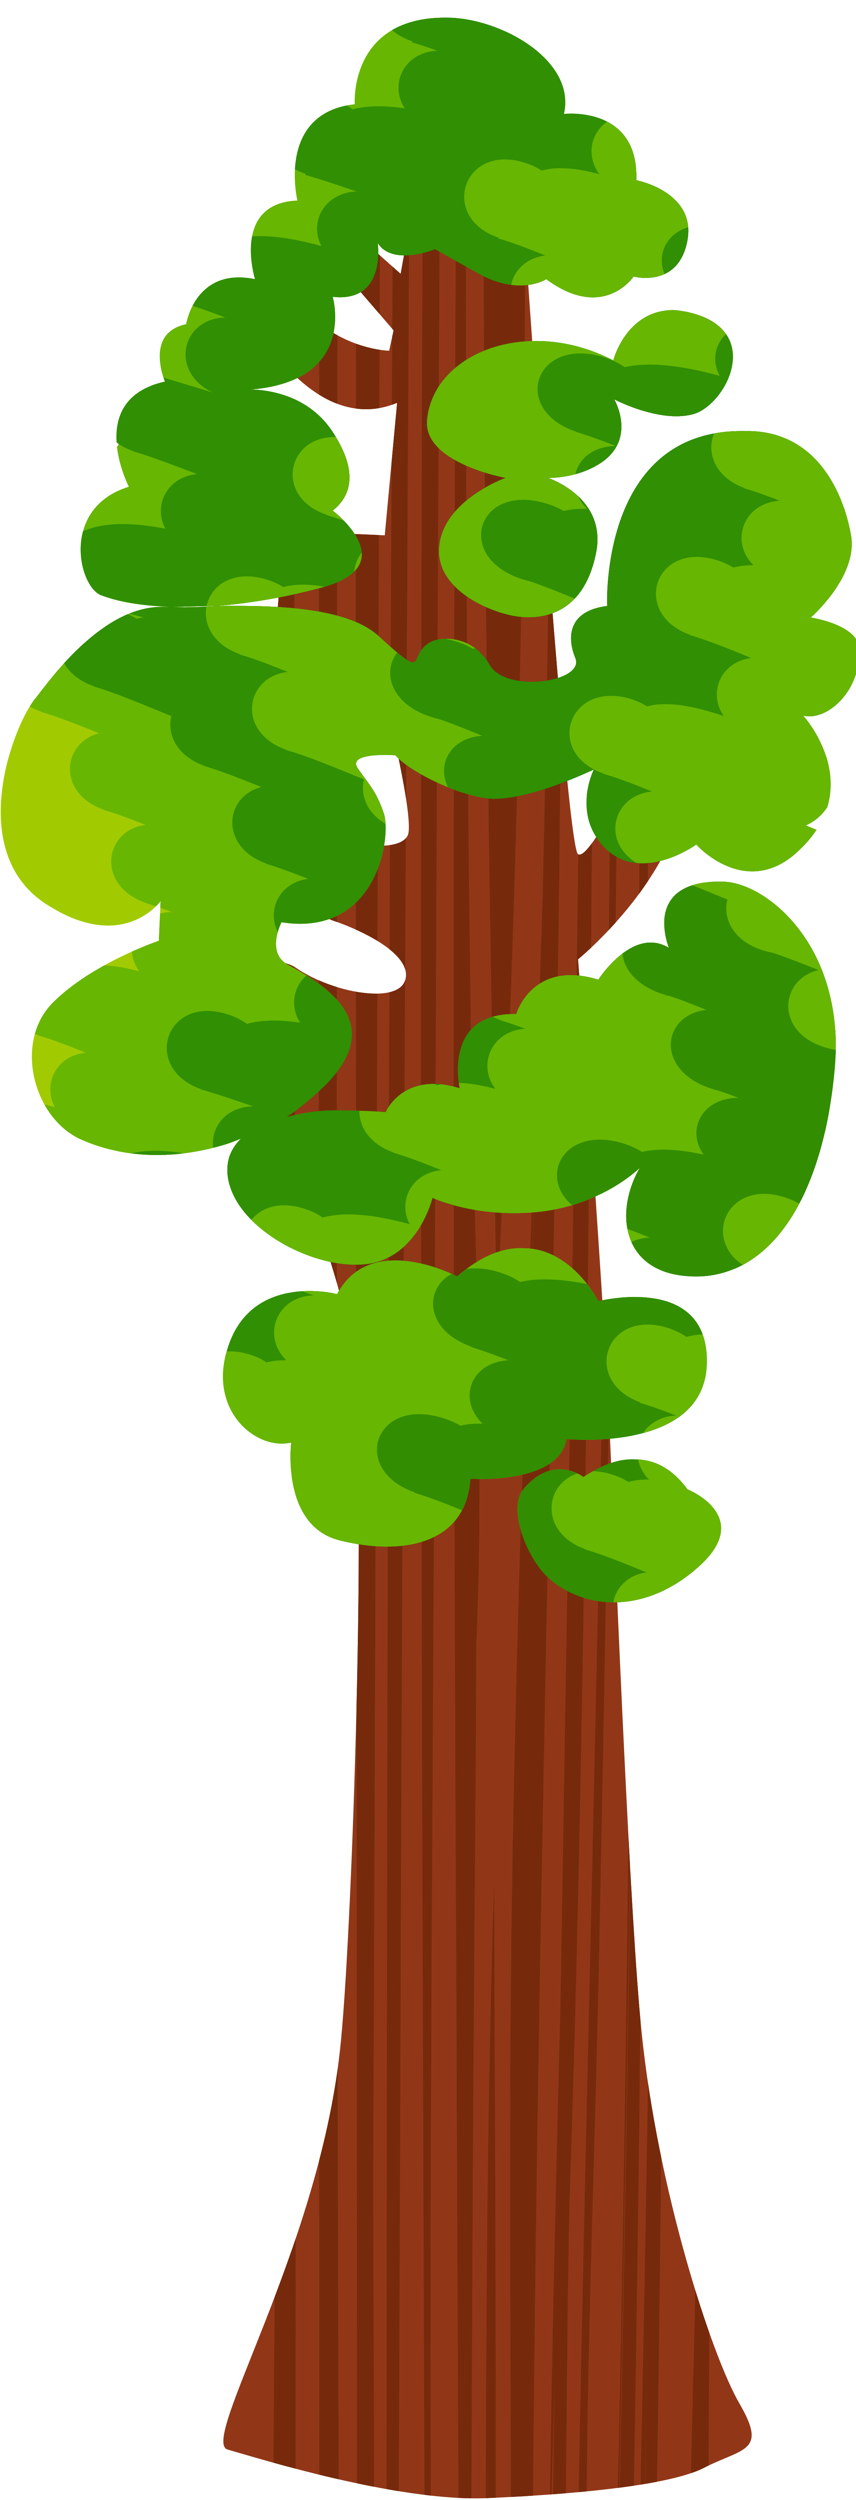 <?xml version="1.0" encoding="utf-8"?>
<!-- Generator: Adobe Illustrator 14.0.0, SVG Export Plug-In  -->
<!DOCTYPE svg PUBLIC "-//W3C//DTD SVG 1.1//EN" "http://www.w3.org/Graphics/SVG/1.1/DTD/svg11.dtd">
<svg version="1.1"
	 xmlns="http://www.w3.org/2000/svg" xmlns:xlink="http://www.w3.org/1999/xlink" xmlns:a="http://ns.adobe.com/AdobeSVGViewerExtensions/3.0/"
	 x="0px" y="0px" width="97px" height="283px" viewBox="783.1 2822.1 97 283" enable-background="new 783.1 2822.1 97 283"
	 xml:space="preserve">
<defs>
</defs>
<g>
	<defs>
		<rect id="SVGID_3_" width="1000" height="4150"/>
	</defs>
	<clipPath id="SVGID_4_">
		<use xlink:href="#SVGID_3_"  overflow="visible"/>
	</clipPath>
	<path clip-path="url(#SVGID_4_)" fill="#913718" d="M829.4,2848.1l-0.9,5l-3.6-3.2l-2.7,3.2l5.5,6.4l-0.5,2.3c0,0-3.2,0-6.8-2.3
		c-3.6-2.3-7.3,0.9-7.3,0.9s6.4,10.9,15,7.3l-1.4,15l-11.4-0.5l-1.4,16.8h12.3c0,0,3.6,14.1,3.2,17.3s-10.9,0.9-15-2.3
		s2.3,10.9,6.4,12.3c4.1,1.4,9.1,4.1,8.2,6.8c-0.9,2.7-8.2,1.4-12.3-1.4c-4.1-2.7-10,3.2-7.3,7.7c2.7,4.5,11.8,22.7,13.6,35.9
		c1.8,13.2,0,67.1-1.4,79.1c-2.5,22.5-15.9,44.1-12.7,45c3.2,0.9,19.1,5.9,29.3,5.5c6.8-0.3,20-1.1,24.6-3.4
		c4.5-2.3,7.3-1.8,4.1-7.3s-9.3-24.3-11.1-42.1c-1.3-12.7-2.7-48.2-3.6-67.7c-0.9-19.5-3.6-53.7-3.6-53.7s9.5-7.7,11.8-17.3
		c2.3-9.5-4.5-6.4-4.5-6.4s-5.9,12.7-7.3,11.8s-6.4-75.5-6.4-75.5L829.4,2848.1z"/>
</g>
<g>
	<defs>
		<path id="SVGID_2_" d="M829.4,2848.1l-0.9,5l-3.6-3.2l-2.7,3.2l5.5,6.4l-0.5,2.3c0,0-3.2,0-6.8-2.3c-3.6-2.3-7.3,0.9-7.3,0.9
			s6.4,10.9,15,7.3l-1.4,15l-11.4-0.5l-1.4,16.8h12.3c0,0,3.6,14.1,3.2,17.3c-0.5,3.2-10.9,0.9-15-2.3c-4.1-3.2,2.3,10.9,6.4,12.3
			c4.1,1.4,9.1,4.1,8.2,6.8c-0.9,2.7-8.2,1.4-12.3-1.4c-4.1-2.7-10,3.2-7.3,7.7c2.7,4.5,11.8,22.7,13.6,35.9
			c1.8,13.2,0,67.1-1.4,79.1c-2.5,22.5-15.9,44.1-12.7,45c3.2,0.9,19.1,5.9,29.3,5.5c6.8-0.3,20-1.1,24.6-3.4
			c4.5-2.3,7.3-1.8,4.1-7.3c-3.2-5.5-9.3-24.3-11.1-42.1c-1.3-12.7-2.7-48.2-3.6-67.7c-0.9-19.5-3.6-53.7-3.6-53.7
			s9.5-7.7,11.8-17.3c2.3-9.5-4.5-6.4-4.5-6.4s-5.9,12.7-7.3,11.8c-1.4-0.9-6.4-75.5-6.4-75.5L829.4,2848.1z"/>
	</defs>
	<clipPath id="SVGID_5_">
		<use xlink:href="#SVGID_2_"  overflow="visible"/>
	</clipPath>
	<path clip-path="url(#SVGID_5_)" fill="#762A0B" d="M796.7,1783.9c0.9,140.4,2.2,280.8,5.4,418.3c0.9,40.7,2,80.5,3.2,120.6
		c0.8,26.8,2.8,50.5,3.8,76.6c2.8,67.7,4.5,137.2,5.9,208.9c1-137.8,6.7-256.5,10-388.4c1.7-70.9,3.2-143,4.1-215.5
		c0.5-41.7,0.9-83.1,1.3-125c0.2-20.3-0.6-95.6,1.2-94.4c-0.5,104.6-1,210.1-2.6,313.7c-0.8,53.3-1.4,107.6-2.9,159.7
		c-1.4,51.2-3.6,98.9-5,150.2c-6.1,225.3-4.4,463.4-4.5,694.2c0,20.3,0,40.5,0,60.8c-3.9,10.1-2.2-75.5-2.3-98.9
		c-0.1-80.1-0.3-160.1-0.4-240.2c-0.2-91.8,0.3-183.5-2.1-272.8c-2.7-100.7-7.2-195-9.8-295.9c-2.6-97.3-4.6-199.1-5.4-299.6
		c-0.5-57.6-0.7-114.5-0.9-172.3C795.3,1784.1,797,1784.4,796.7,1783.9"/>
	<path clip-path="url(#SVGID_5_)" fill="#762A0B" d="M819.3,3163.7c0-105-0.2-209.9,0-314.9c0.2-108.7-0.2-223.7,2-330.4
		c2.1-96.5,7.2-184.6,8.8-283.5c1.7-102.6,2.4-208,3.3-311.6c0.4-46,0.7-92.1,0.4-138.2h0.9c-0.6,205.5-1.9,408.2-6.9,607.8
		c-1.1,43.4-3.4,88.4-4,131.6c-0.7,53.2-1.1,106.6-1.6,160c-0.9,106.8-1,214.3-0.9,321.5c0,52.4,0.2,104.8,0.4,157.2
		C820.9,3163.3,820,3165.3,819.3,3163.7"/>
	<path clip-path="url(#SVGID_5_)" fill="#762A0B" d="M823.5,3163.2c0.4-205.6-1.6-425.3,3.2-626.9c1.1-45.4,3.6-87.2,4.6-130.8
		c1.2-49.6,2.3-99.5,3.3-149.7c2.1-110.6,1.3-225.5,1.4-337.6c0-32.5,0.1-64.9,0.1-97.4c0-1.2-0.1-49,0.9-36.3
		c0.5,5.9,0,35.1,0,42.3v110c0,108.6,0.6,216.2-1.2,323.4c-0.8,49.7-1.6,100.8-3.2,148.7c-1.5,46-3.5,88.5-4.5,136.4
		c-2.1,94.2-1.6,196.7-1.9,292.6c-0.3,76.2-0.5,152.4-0.8,228.6C825.3,3083.6,826.3,3172.5,823.5,3163.2"/>
	<path clip-path="url(#SVGID_5_)" fill="#762A0B" d="M853.2,2617.2c-0.5-37-1.3-72.7-2.7-107.6c-1.3-33.1-3.7-61.7-5-94.6
		c-2.8-71.1-4.1-149.1-5-224.7c-0.8,97.1-4.4,195.3-8.1,284.9c-4,97.3-3.8,220.1-4.5,323.8c-0.7,107.6-1,215.5-1,323.3
		c0,12.1,0,24.2,0,36.3c0,8.1,1.2,7.2,1.2-2.2c0.1-36.9,0.3-73.8,0.4-110.6c0.2-56.1,0.5-112.2,0.8-168.2
		c0.6-107,1.5-215.2,3.3-320.8c1.6-92.3,6.6-178.6,7.2-272.3c0.9,70.4,3.3,128.2,6.7,189.7c3.9,70.3,5.4,134.4,5.9,213.6
		c0.5,79.5,0.5,160.7-0.3,240c-0.8,81.5-3.6,155.9-4.3,236.9c2.2,5,1.6-47.3,1.8-62.9c0.2-17.8,0.9-36.8,1.3-54.4
		c1-46.9,1.7-94.4,2.2-142.1C854.1,2809,853.9,2713.6,853.2,2617.2"/>
	<path clip-path="url(#SVGID_5_)" fill="#762A0B" d="M831.4,3163.2c-0.4-125.6-1.1-252.5,0-378c0.9-114.4,1.3-269.6,8.3-365.2
		c10,86,11.3,231.8,11.1,354.1c-0.1,64.8-0.4,130.2-1.1,194.6c-0.4,34.1-0.9,68-2,100.6c-0.7,21.6-0.3,98.9-2.7,95.4
		c1.2-115.3,4-225.4,4.5-342.1c0.5-126.2-2.2-243.9-9.5-346.7c-4.9,102.2-6.4,223.7-6.9,335.6c-0.3,58.6-0.6,117.2-0.8,175.9
		c-0.2,56-1,120.9,0.4,175.8H831.4"/>
	<path clip-path="url(#SVGID_5_)" fill="#762A0B" d="M845.2,1784.5c0,104.4,0.1,208.8,0.4,313.1c0.3,97.8-0.7,215.2,3.5,305.4
		c8.8,188.8,7.6,412.9,5.6,615.5c-0.5,49.1-1.6,96.7-2.7,144.6c6,8.3,5.1-548.5,3.8-611.9c-0.9-44.6-2.7-92-4.4-134.2
		c-1.6-39.3-2.1-80.6-2.7-122.6c-1.5-110.5-1-224.8-1.3-336c-0.1-42.8-0.2-85.5-0.3-128.3C847,1813.7,848,1775.2,845.2,1784.5"/>
	<path clip-path="url(#SVGID_5_)" fill="#762A0B" d="M851.8,1785.1c0.3,213.7-1.1,431.1,3.1,641.5c2,99.2,3.5,194.6,3.7,296.4
		c0.3,100.1-0.4,202.4-1.4,302.1c-0.5,46.7-1,92.8-2.4,137.6c2.5,7.8,3.2-99.8,3.5-120.1c0.6-53.9,1.1-107.7,1.4-162
		c0.5-113.3,0-225.3-0.9-338.3c-0.7-91.1-2.5-181.2-3.3-272.3c-0.9-107.7-1.6-215.5-2.1-323.5c-0.1-27.7-0.2-55.4-0.3-83.1
		C853.1,1845,854.1,1782.1,851.8,1785.1"/>
	<path clip-path="url(#SVGID_5_)" fill="#762A0B" d="M862,1785.1c0.1,217.9-0.3,435.7,0.2,653.6c0.5,210.2,2.6,424.7,0,634.3
		c-0.4,31.1-1,59.4-1.8,89.8c3.4,0.5,2.8-8.8,2.9-40.5c0.1-26.6,0.3-53.2,0.4-79.8c0.2-53.7,0.4-107.5,0.4-161.2
		c0.2-114.2,0.1-228.3-0.1-342.6c-0.4-240.3-0.4-480.7-0.6-721C863.5,1803.1,864.3,1778.2,862,1785.1"/>
	<path clip-path="url(#SVGID_5_)" fill="#762A0B" d="M835.2,3163.2c-0.1-93.1-1-184.1-0.6-277.6c0.5-108,0.3-229.6,5.4-327.2
		c6,91,6.9,206.1,6.8,311.7c0,98.4-4.2,195.3-3.3,293.7c-3.6,2.9-2.5-20-2.5-51c0-20.6-0.2-41.5,0-62c0.5-42.7,2.4-78.5,3.4-119.4
		c2.6-102.1,1-197.2-4.1-287.6c-3.9,77-4.9,177.5-4.2,262.5c0.3,38.7,1.2,77.9,0.9,116.8c-0.4,47.5-0.6,91.8-0.5,140.2H835.2"/>
	<path clip-path="url(#SVGID_5_)" fill="#762A0B" d="M840.6,2726.1c-4.2,71.9-2.6,167.3-1.2,244.3
		C843.5,2892.4,843.5,2807.3,840.6,2726.1"/>
	<path clip-path="url(#SVGID_5_)" fill="#762A0B" d="M838.2,3163.7c0-40.9-0.4-89.3,0.9-128.5
		C839.1,3056.3,839.9,3163.7,838.2,3163.7"/>
	<path clip-path="url(#SVGID_5_)" fill="#762A0B" d="M844.8,2917.4c-1.5,48.3-3.8,92.7-3.9,144.3
		C841.4,3011.4,843.6,2966.3,844.8,2917.4"/>
	<path clip-path="url(#SVGID_5_)" fill="#762A0B" d="M836.3,2941c0.4,22.9,0.9,47.5,0.6,70.6C838.1,2991.2,837,2961.5,836.3,2941"/>
	<path clip-path="url(#SVGID_5_)" fill="#762A0B" d="M847.9,2986.1c-0.5,44-2.2,85.4-2.6,129.5
		C846.4,3074,847.9,3029.3,847.9,2986.1"/>
	<path clip-path="url(#SVGID_5_)" fill="#762A0B" d="M851.9,3163.2c1.6-64.4,2.9-130.3,3.2-196.7c-0.9,62.1-1.2,141.9-4.1,198.2
		C851.4,3164.2,851.6,3163.7,851.9,3163.2"/>
	<path clip-path="url(#SVGID_5_)" fill="#762A0B" d="M854.8,3162.8c2-75.3,3-153.8,3.1-231.6c-0.5,77.9-1.5,156.7-3.7,231.6H854.8"
		/>
	<path clip-path="url(#SVGID_5_)" fill="#762A0B" d="M860.5,3162.8c3.4-109.7,2.9-232.1,2.7-345.4c0.2,56.8,0.2,114.6-0.3,171.3
		c-0.3,30.6-0.5,61.8-1,92C861.6,3095.9,859.8,3161.7,860.5,3162.8"/>
</g>
<g>
	<defs>
		<path id="SVGID_1_" d="M849.2,2989.3c0,0-3.4-2.7-6.8,1.4c-1.6,2,0,6.6,2,9.1c3,3.7,9.9,5.7,16.6,0.7c8.6-6.4,0-9.8,0-9.8
			c-1.9-2.6-4-3.4-6-3.4C852.6,2987.2,850.5,2988.5,849.2,2989.3 M834.9,2966.6c0,0-9.8-5.2-13.6,2c0,0-10.2-2.7-12.6,6.8
			c-1.7,6.6,3.5,10.9,7.4,10c0,0-1.2,9.5,5.6,11.1c6.9,1.7,14.2,0.5,14.7-7c0,0,10,0.7,10.9-4.5c0,0,15.7,1.6,15.9-8.6
			c0.2-10.2-12.3-7-12.3-7s-3-6-8.5-6C840.2,2963.3,837.7,2964.2,834.9,2966.6 M851.9,2890.7c-4.8,0.6-4.4,4-3.6,5.9
			c1.1,2.7-7.8,4-9.7,0.8c-1.8-3.2-5.1-3.3-6.5-2.7c-3.1,1.4-0.1,4.9-6.1-0.6c-3.5-3.2-11.4-3.5-18.2-3.4c-1.7,0.1-3.5,0.2-5.2,0.1
			c-0.5,0-0.9,0-1.3,0c-6.5,0.1-12,7.5-14.3,10.5c-2.5,3.2-7.7,17,1.1,23c8.9,5.9,13.2-0.2,13.2-0.2l-0.2,4.5c0,0-7.5,2.5-12,7
			s-2.2,13.1,3.2,15.5c5.4,2.4,11.4,2.1,16.5,0.5c0.6-0.2,1.1-0.4,1.6-0.6c-1.1,1.1-1.7,2.4-1.5,4.2c0.7,5.9,9.8,10.7,15.7,10
			c5.9-0.7,7.5-7.5,7.5-7.5s4.3,2,10.5,1.7c8.2-0.3,13-5.1,13-5.1c-3,5.2-2,12.3,6.4,12.3c8.4,0,14.4-8.9,15.7-23.6
			c1.2-13.7-7.7-21-12.7-21.1c-9.3-0.2-6.1,7.5-6.1,7.5c-4.1-2.5-8,3.6-8,3.6c-7.5-2.3-9.3,3.9-9.3,3.9c-8.4-0.2-6.4,8.4-6.4,8.4
			c-6.4-2-8.4,2.7-8.4,2.7s-2-0.2-5.9-0.2c-1.4,0-3.4,0.2-5.4,0.8c1.8-1.2,3.3-2.5,4.7-3.9c6.5-6.8,0.1-10.9-4.5-13.4
			c-2.5-1.4-0.7-4.8-0.7-4.8c10.7,1.7,12.5-9.5,11.6-12.3c-0.9-2.7-1.8-3.4-3-5.2c-1.1-1.8,4.3-1.4,4.3-1.4c1.8,2,7.3,4.6,10.7,4.9
			c4.4,0.3,11.8-3.3,11.8-3.3s-2.2,4.3,0.5,8c4.1,5.6,11.1,0.5,11.1,0.5s5.5,6.2,11.4,0.9c8.2-7.4,0.7-15.5,0.7-15.5
			c2.5,0.7,6.5-2.5,6.4-7.5c-0.1-2.8-5.5-3.6-5.5-3.6s5.5-4.8,4.5-9.5c-0.9-4.8-3.9-11.4-11.4-11.6c-0.2,0-0.4,0-0.6,0
			C851,2870.6,851.9,2890.7,851.9,2890.7 M852.6,2862.9c-9.9-5.1-20.5-0.7-21.1,6.8c-0.4,4.8,8.9,6.5,8.9,6.5s-6.8,2.4-7.5,7.5
			c-0.7,5.1,5.8,7.8,8.9,8.2c4.1,0.5,7.8-1.4,8.9-7.5c1-6.1-5.5-8.2-5.5-8.2s2.9,0.1,5.5-1.4c4.8-2.7,2-7.5,2-7.5s5.1,2.7,8.9,1.7
			c3.8-1,8.3-9.7-0.7-11.6c-0.6-0.1-1.1-0.2-1.6-0.2C854,2857.3,852.6,2862.9,852.6,2862.9 M823.3,2833.9c-8.9,1-6.5,10.9-6.5,10.9
			c-7.5,0.3-4.8,8.9-4.8,8.9c-6.8-1.4-7.8,5.1-7.8,5.1c-4.8,1-2.4,6.5-2.4,6.5c-9.2,2-4.1,11.9-4.1,11.9c-7.8,2.4-5.7,11.4-3.1,12.3
			c2.4,0.9,5.2,1.2,7.9,1.3c1.6,0,3.4-0.1,5.2-0.1c6.1-0.5,11.1-1.9,11.1-1.9c10.6-2.4,2-8.9,2-8.9c3.4-2.7,1.5-6.6,0-8.9
			c-2.6-4-7-4.8-9.4-4.8c12.2-0.9,9.4-10.5,9.4-10.5c6.1,0.7,5.1-6.1,5.1-6.1c1.7,2.7,6.5,0.7,6.5,0.7l4.8,2.7
			c4.8,2.7,7.8,0.7,7.8,0.7c6.5,4.8,9.9-0.3,9.9-0.3s5.1,1.4,6.1-4.1c1-5.5-5.8-6.8-5.8-6.8c0.3-8.5-8.2-7.5-8.2-7.5
			c1.4-6.1-7.2-10.9-13.3-10.9C822.6,2824,823.3,2833.9,823.3,2833.9"/>
	</defs>
	<clipPath id="SVGID_6_">
		<use xlink:href="#SVGID_1_"  overflow="visible"/>
	</clipPath>
	<g clip-path="url(#SVGID_6_)">
		<path fill="#A1CB00" d="M799.4,2918.6c0,16.2-20.2,16.2-20.2,0S799.4,2902.4,799.4,2918.6"/>
		<path fill="#308F02" d="M859.9,3003.8c3.7,7.2-8,13.1-11.7,5.9C844.6,3002.5,856.3,2996.6,859.9,3003.8"/>
		<path fill="#67B601" d="M877.7,2937.2c-13.2,27.4-26.3,54.8-39.5,82.2c-25.9-12.4-28.7-8.6-16.4-34.1
			c9.7-20.3,19.5-40.6,29.2-60.9C859.9,2928.7,868.8,2933,877.7,2937.2"/>
		<path fill="#308F02" d="M857,2927.7c-9.7,20.3-19.5,40.6-29.2,60.9c-12.2,25.5-11,21-36.9,8.5c13.2-27.4,26.3-54.8,39.5-82.2
			C839.3,2919.2,848.2,2923.5,857,2927.7"/>
		<path fill="#67B601" d="M830.3,2918.2c-13.1,27.4-26.3,54.8-39.4,82.2c-4.8-1.9-9.7-4.3-14.2-6.8c13.2-27.4,26.3-54.8,39.5-82.2
			C820.8,2913.6,825.8,2915.6,830.3,2918.2"/>
		<path fill="#A1CB00" d="M814.5,2913c-8,16.6-16,33.2-23.9,49.8c-9.1,18.9-8.6,37.4-29.7,25.5c8-16.6,15.9-33.2,23.9-49.8
			C793.8,2919.6,793.3,2901.1,814.5,2913"/>
		<path fill="#A1CB00" d="M807.4,2907.6c-1.6,15.1-16.8,4.5-27,1.5C781.9,2894,797.2,2904.6,807.4,2907.6"/>
		<path fill="#67B601" d="M809.3,2954.8c-1.1,16.3-24.8,2.3-35.1-0.7C775.4,2937.7,799,2951.8,809.3,2954.8"/>
		<path fill="#67B601" d="M777.3,2945.6c7.2,2.2,4.6,10.8-2.6,8.6C767.5,2952,770.1,2943.4,777.3,2945.6"/>
		<path fill="#67B601" d="M814.4,2937.8c-1.6,15.1-16.8,4.5-27,1.5C789,2924.2,804.2,2934.8,814.4,2937.8"/>
		<path fill="#67B601" d="M790.4,2930.8c7.2,2.2,4.6,10.8-2.6,8.6C780.6,2937.2,783.3,2928.6,790.4,2930.8"/>
		<path fill="#67B601" d="M819.6,2948.6c-1.6,15.1-16.8,4.5-27,1.5C794.2,2935,809.4,2945.6,819.6,2948.6"/>
		<path fill="#67B601" d="M795.6,2941.6c7.2,2.2,4.6,10.8-2.6,8.6C785.9,2948,788.5,2939.4,795.6,2941.6"/>
		<path fill="#67B601" d="M828.9,2932.7c-1.6,15.1-16.8,4.5-27,1.5C803.4,2919.1,818.7,2929.7,828.9,2932.7"/>
		<path fill="#67B601" d="M804.9,2925.7c7.2,2.2,4.6,10.8-2.6,8.6C795.1,2932.1,797.7,2923.5,804.9,2925.7"/>
		<path fill="#67B601" d="M826.5,2922.8c-1.6,15.1-16.8,4.5-27,1.5C801.1,2909.2,816.3,2919.8,826.5,2922.8"/>
		<path fill="#67B601" d="M802.5,2915.8c7.2,2.2,4.6,10.8-2.6,8.6C792.8,2922.2,795.4,2913.6,802.5,2915.8"/>
		<path fill="#67B601" d="M821.9,2912.3c-1.6,15.1-16.8,4.5-27,1.5C796.4,2898.7,811.7,2909.4,821.9,2912.3"/>
		<path fill="#67B601" d="M797.9,2905.3c7.2,2.2,4.6,10.8-2.6,8.6C788.1,2911.8,790.7,2903.1,797.9,2905.3"/>
		<path fill="#67B601" d="M822.9,2903.4c-1.1,16.4-24.8,2.3-35.1-0.7C789,2886.4,812.6,2900.5,822.9,2903.4"/>
		<path fill="#67B601" d="M790.8,2894.2c7.2,2.2,4.6,10.8-2.6,8.6C781,2900.7,783.7,2892.1,790.8,2894.2"/>
		<path fill="#308F02" d="M827.7,2960.8c-1.1,16.4-24.8,2.3-35.1-0.7C793.8,2943.8,817.4,2957.9,827.7,2960.8"/>
		<path fill="#308F02" d="M842.5,2946.6c-11.7,9.8-24,2.5-36.7-1.2C807.1,2928.8,832,2943.5,842.5,2946.6"/>
		<path fill="#308F02" d="M808.8,2936.9c7.2,2.2,4.6,10.8-2.6,8.6C799.1,2943.3,801.7,2934.7,808.8,2936.9"/>
		<path fill="#308F02" d="M838.1,2954.7c-1.6,15.1-16.8,4.5-27,1.5C812.6,2941.1,827.9,2951.7,838.1,2954.7"/>
		<path fill="#308F02" d="M814.1,2947.7c7.1,2.2,4.5,10.8-2.6,8.6C804.3,2954.1,806.9,2945.5,814.1,2947.7"/>
		<path fill="#308F02" d="M847.3,2938.7c-1.6,15.1-16.8,4.5-27,1.5C821.8,2925.1,837.1,2935.8,847.3,2938.7"/>
		<path fill="#308F02" d="M823.3,2931.7c7.2,2.2,4.6,10.8-2.6,8.6C813.5,2938.2,816.1,2929.6,823.3,2931.7"/>
		<path fill="#308F02" d="M821,2921.9c7.2,2.2,4.6,10.8-2.6,8.6C811.2,2928.3,813.8,2919.7,821,2921.9"/>
		<path fill="#308F02" d="M840.3,2918.4c-1.6,15.1-16.8,4.5-27,1.5C814.8,2904.8,830.1,2915.4,840.3,2918.4"/>
		<path fill="#308F02" d="M816.3,2911.4c7.2,2.1,4.6,10.8-2.6,8.6C806.5,2917.8,809.1,2909.2,816.3,2911.4"/>
		<path fill="#308F02" d="M841.3,2909.5c-1.2,16.3-24.8,2.3-35.1-0.7C807.3,2892.4,831,2906.5,841.3,2909.5"/>
		<path fill="#308F02" d="M809.2,2900.3c7.2,2.2,4.6,10.8-2.6,8.6C799.5,2906.7,802.1,2898.1,809.2,2900.3"/>
		<path fill="#67B601" d="M842.2,2993.8c-1.6,15.1-16.8,4.5-27,1.5C816.8,2980.2,832,2990.9,842.2,2993.8"/>
		<path fill="#67B601" d="M818.2,2986.8c7.2,2.2,4.6,10.8-2.6,8.6C808.5,2993.2,811,2984.6,818.2,2986.8"/>
		<path fill="#67B601" d="M835.3,2982.5c-1.6,15.1-16.8,4.5-27,1.5C809.8,2968.9,825.1,2979.5,835.3,2982.5"/>
		<path fill="#67B601" d="M811.3,2975.4c7.2,2.2,4.6,10.8-2.6,8.6C801.5,2981.9,804.1,2973.3,811.3,2975.4"/>
		<path fill="#67B601" d="M845,2976.1c-1.6,15.1-16.8,4.5-27,1.5C819.6,2962.5,834.8,2973.1,845,2976.1"/>
		<path fill="#67B601" d="M821,2969.1c7.2,2.2,4.6,10.8-2.6,8.6C811.2,2975.5,813.9,2966.9,821,2969.1"/>
		<path fill="#67B601" d="M849.6,2968c-1.1,16.3-24.8,2.3-35.1-0.7C815.7,2951,839.3,2965.1,849.6,2968"/>
		<path fill="#67B601" d="M817.5,2958.9c7.2,2.2,4.6,10.8-2.6,8.6C807.8,2965.3,810.4,2956.7,817.5,2958.9"/>
		<path fill="#67B601" d="M854.7,2951.1c-1.6,15.1-16.8,4.5-27,1.5C829.3,2937.5,844.5,2948.1,854.7,2951.1"/>
		<path fill="#67B601" d="M830.7,2944.1c7.2,2.2,4.6,10.8-2.6,8.6C820.9,2950.5,823.5,2941.9,830.7,2944.1"/>
		<path fill="#67B601" d="M859.9,2961.9c-1.6,15.1-16.8,4.5-27,1.5C834.5,2948.3,849.7,2958.9,859.9,2961.9"/>
		<path fill="#67B601" d="M835.9,2954.9c7.2,2.2,4.6,10.8-2.6,8.6C826.1,2961.3,828.7,2952.7,835.9,2954.9"/>
		<path fill="#67B601" d="M869.2,2945.9c-1.6,15.1-16.8,4.5-27,1.5C843.7,2932.3,859,2943,869.2,2945.9"/>
		<path fill="#67B601" d="M845.2,2938.9c7.2,2.2,4.6,10.8-2.6,8.6C835.4,2945.4,838,2936.7,845.2,2938.9"/>
		<path fill="#67B601" d="M866.8,2936.1c-1.6,15.1-16.8,4.5-27,1.5C841.4,2922.5,856.6,2933.1,866.8,2936.1"/>
		<path fill="#67B601" d="M842.8,2929.1c7.2,2.2,4.5,10.8-2.6,8.6C833,2935.5,835.7,2926.9,842.8,2929.1"/>
		<path fill="#67B601" d="M862.2,2925.6c-1.6,15.1-16.8,4.4-27,1.5C836.7,2912,851.9,2922.6,862.2,2925.6"/>
		<path fill="#67B601" d="M838.1,2918.6c7.2,2.2,4.5,10.8-2.6,8.6C828.3,2925,831,2916.4,838.1,2918.6"/>
		<path fill="#67B601" d="M831.1,2907.5c7.2,2.2,4.6,10.8-2.6,8.6C821.3,2913.9,823.9,2905.3,831.1,2907.5"/>
		<path fill="#328D00" d="M867.9,3002.2c-1.2,15.6-19.7,3.6-29.8,0.6C839.3,2987.2,857.8,2999.2,867.9,3002.2"/>
		<path fill="#328D00" d="M841.2,2994.3c7.9,2.4,5.3,11-2.6,8.6C830.7,3000.5,833.3,2992,841.2,2994.3"/>
		<path fill="#328D00" d="M859.9,2990.5c-1.2,15.6-19.7,3.6-29.8,0.6C831.3,2975.5,849.8,2987.5,859.9,2990.5"/>
		<path fill="#328D00" d="M833.2,2982.6c7.9,2.4,5.3,11-2.6,8.6C822.7,2988.9,825.3,2980.2,833.2,2982.6"/>
		<path fill="#328D00" d="M870.4,2984.4c-1.2,15.6-19.7,3.6-29.8,0.6C841.9,2969.3,860.4,2981.4,870.4,2984.4"/>
		<path fill="#328D00" d="M843.7,2976.5c7.9,2.4,5.3,11-2.6,8.6C833.2,2982.7,835.8,2974.1,843.7,2976.5"/>
		<path fill="#328D00" d="M875.2,2976.4c-0.9,16.8-28.4,1.2-38.7-1.8C837.4,2957.8,864.8,2973.4,875.2,2976.4"/>
		<path fill="#328D00" d="M839.6,2966.1c7.9,2.4,5.3,11-2.6,8.6C829,2972.3,831.7,2963.7,839.6,2966.1"/>
		<path fill="#328D00" d="M883.8,2960.3c-6.4,13.6-22.2,2.9-33.2-0.3C851.5,2943.9,873.7,2957.4,883.8,2960.3"/>
		<path fill="#328D00" d="M853.6,2951.5c7.9,2.4,5.3,11-2.6,8.6C843.1,2957.8,845.7,2949.2,853.6,2951.5"/>
		<path fill="#328D00" d="M886.4,2970.4c-1.2,15.6-19.7,3.6-29.8,0.6C857.9,2955.4,876.4,2967.5,886.4,2970.4"/>
		<path fill="#328D00" d="M859.7,2962.6c7.9,2.4,5.3,11-2.6,8.6C849.2,2968.8,851.8,2960.2,859.7,2962.6"/>
		<path fill="#328D00" d="M896.1,2954.6c-1.2,15.6-19.7,3.6-29.8,0.6C867.5,2939.6,886.1,2951.7,896.1,2954.6"/>
		<path fill="#328D00" d="M869.4,2946.8c7.9,2.4,5.3,11-2.6,8.6C858.9,2953,861.5,2944.4,869.4,2946.8"/>
		<path fill="#328D00" d="M893.2,2944.6c-1.2,15.6-19.7,3.6-29.8,0.6C864.7,2929.6,883.2,2941.7,893.2,2944.6"/>
		<path fill="#328D00" d="M866.5,2936.8c7.9,2.4,5.3,11-2.6,8.6C856,2943,858.6,2934.4,866.5,2936.8"/>
		<path fill="#328D00" d="M887.7,2933.9c-1.2,15.6-19.7,3.6-29.8,0.6C859.2,2918.9,877.7,2931,887.7,2933.9"/>
		<path fill="#328D00" d="M861,2926.1c7.9,2.4,5.3,11-2.6,8.6C850.5,2932.3,853.1,2923.7,861,2926.1"/>
		<path fill="#328D00" d="M888.6,2924.9c-0.9,16.7-28.4,1.2-38.7-1.8C850.8,2906.4,878.2,2922,888.6,2924.9"/>
		<path fill="#328D00" d="M852.9,2914.7c7.9,2.4,5.3,11-2.6,8.6C842.4,2920.9,845,2912.3,852.9,2914.7"/>
		<path fill="#67B601" d="M859.4,3000.4c7.2,2.2,4.6,10.8-2.6,8.6C849.6,3006.8,852.2,2998.2,859.4,3000.4"/>
		<path fill="#67B601" d="M876.4,2996c-1.6,15.1-16.8,4.5-27,1.5C851,2982.4,866.2,2993,876.4,2996"/>
		<path fill="#67B601" d="M852.4,2989c7.2,2.2,4.6,10.8-2.6,8.6C842.7,2995.4,845.3,2986.8,852.4,2989"/>
		<path fill="#67B601" d="M886.2,2989.7c-1.6,15.1-16.8,4.5-27,1.5C860.7,2976,876,2986.7,886.2,2989.7"/>
		<path fill="#67B601" d="M862.2,2982.7c7.2,2.2,4.5,10.8-2.6,8.6C852.4,2989.1,855,2980.5,862.2,2982.7"/>
		<path fill="#67B601" d="M890.7,2981.6c-1.1,16.4-24.8,2.3-35.1-0.7C856.8,2964.5,880.4,2978.6,890.7,2981.6"/>
		<path fill="#67B601" d="M858.7,2972.4c7.2,2.2,4.6,10.8-2.6,8.6C848.9,2978.8,851.5,2970.2,858.7,2972.4"/>
		<path fill="#67B601" d="M895.9,2964.6c-1.6,15.1-16.8,4.4-27,1.5C870.4,2951,885.7,2961.6,895.9,2964.6"/>
		<path fill="#67B601" d="M871.9,2957.6c7.2,2.2,4.6,10.8-2.6,8.6C862.1,2964.1,864.7,2955.4,871.9,2957.6"/>
		<path fill="#67B601" d="M879.3,2932.1c7.2,2.2,4.6,10.8-2.6,8.6C869.5,2938.6,872.1,2930,879.3,2932.1"/>
		<path fill="#67B601" d="M904.3,2930.2c-1.1,16.4-24.8,2.2-35.1-0.7C870.4,2913.2,894,2927.3,904.3,2930.2"/>
		<path fill="#67B601" d="M872.2,2921.1c7.2,2.2,4.6,10.8-2.6,8.6C862.5,2927.5,865.1,2918.9,872.2,2921.1"/>
		<path fill="#A1CB00" d="M871.7,2900.3c3.6,7.2-8,13.1-11.7,5.9C856.5,2898.9,868.1,2893.1,871.7,2900.3"/>
		<path fill="#035926" d="M889.5,2833.7c-9.7,20.3-19.5,40.6-29.2,60.9c-12.2,25.5-11,21-36.9,8.5c13.2-27.4,26.3-54.8,39.5-82.2
			C871.8,2825.2,880.6,2829.5,889.5,2833.7"/>
		<path fill="#308F02" d="M868.9,2824.2c-13.1,27.4-26.3,54.8-39.4,82.2c-3.1-1.5-26.9-12.2-26.4-13.3c6-12.5,12-25.1,18.1-37.6
			c6.7-14,13.4-27.9,20.1-41.9C843.5,2808.9,864.1,2821.9,868.9,2824.2"/>
		<path fill="#67B601" d="M842.2,2814.7c-13.1,27.4-26.3,54.8-39.4,82.2c-21.1-8.5-10.1-15.4-1.4-33.5c8.9-18.5,17.8-37,26.6-55.5
			C832.7,2810.1,837.6,2812.1,842.2,2814.7"/>
		<path fill="#67B601" d="M816.6,2859.3c-1.6,15.1-16.8,4.4-27,1.5C791.1,2845.7,806.4,2856.3,816.6,2859.3"/>
		<path fill="#308F02" d="M829.6,2891.8c-17,4.3-24.2,2.1-41.1-2.9C789.6,2872,818.9,2888.6,829.6,2891.8"/>
		<path fill="#308F02" d="M820.7,2898.3c-1.6,15.1-16.8,4.5-27,1.5C795.2,2884.7,810.4,2895.3,820.7,2898.3"/>
		<path fill="#308F02" d="M796.7,2891.3c7.2,2.2,4.6,10.8-2.6,8.6C786.9,2897.7,789.5,2889.1,796.7,2891.3"/>
		<path fill="#308F02" d="M832.2,2883.1c-1.6,15.1-16.8,4.5-27,1.5C806.8,2869.5,822,2880.1,832.2,2883.1"/>
		<path fill="#308F02" d="M808.2,2876.1c7.2,2.2,4.6,10.8-2.6,8.6C798.4,2882.6,801,2873.9,808.2,2876.1"/>
		<path fill="#308F02" d="M830.7,2873.7c-7.9,11.7-21.9,2.6-32.5-0.5c0.3-2.6,1.4-6.3,2.6-8.6
			C810.8,2867.6,820.8,2870.7,830.7,2873.7"/>
		<path fill="#308F02" d="M801.2,2864.7c7.2,2.2,4.6,10.8-2.6,8.6C791.5,2871.2,794.1,2862.6,801.2,2864.7"/>
		<path fill="#308F02" d="M835,2865.4c-1.6,15.1-16.8,4.5-27,1.5C809.6,2851.8,824.8,2862.4,835,2865.4"/>
		<path fill="#308F02" d="M811,2858.4c7.2,2.2,4.6,10.8-2.6,8.6C801.2,2864.8,803.8,2856.2,811,2858.4"/>
		<path fill="#308F02" d="M839.6,2857.3c-1.1,16.3-24.8,2.3-35.1-0.7C805.6,2840.2,829.3,2854.4,839.6,2857.3"/>
		<path fill="#308F02" d="M854.4,2843.1c-11.7,9.8-24,2.5-36.7-1.2C819,2825.3,843.8,2840,854.4,2843.1"/>
		<path fill="#308F02" d="M820.7,2833.3c7.2,2.2,4.6,10.8-2.6,8.6C810.9,2839.8,813.5,2831.1,820.7,2833.3"/>
		<path fill="#308F02" d="M849.9,2851.2c-1.6,15.1-16.8,4.5-27,1.5C824.4,2837.5,839.7,2848.2,849.9,2851.2"/>
		<path fill="#308F02" d="M825.9,2844.1c7.2,2.2,4.6,10.8-2.6,8.6C816.1,2850.6,818.7,2842,825.9,2844.1"/>
		<path fill="#308F02" d="M859.1,2835.2c-1.6,15.1-16.8,4.4-27,1.5C833.7,2821.6,848.9,2832.2,859.1,2835.2"/>
		<path fill="#308F02" d="M835.1,2828.2c7.2,2.2,4.6,10.8-2.6,8.6C825.3,2834.6,828,2826,835.1,2828.2"/>
		<path fill="#308F02" d="M856.8,2825.4c-1.6,15.1-16.8,4.4-27,1.5C831.4,2811.7,846.6,2822.4,856.8,2825.4"/>
		<path fill="#308F02" d="M832.8,2818.3c7.2,2.2,4.5,10.8-2.6,8.6C823,2824.8,825.6,2816.2,832.8,2818.3"/>
		<path fill="#67B601" d="M837.3,2894.7c-1.6,15.1-16.8,4.5-27,1.5C811.9,2881.1,827.1,2891.7,837.3,2894.7"/>
		<path fill="#67B601" d="M813.3,2887.7c7.2,2.2,4.6,10.8-2.6,8.6C803.5,2894.1,806.1,2885.5,813.3,2887.7"/>
		<path fill="#67B601" d="M842.5,2905.5c-1.6,15.1-16.8,4.4-27,1.5C817.1,2891.9,832.3,2902.5,842.5,2905.5"/>
		<path fill="#67B601" d="M818.5,2898.5c7.2,2.1,4.6,10.8-2.6,8.6C808.7,2904.9,811.4,2896.3,818.5,2898.5"/>
		<path fill="#67B601" d="M854.1,2890.3c-1.6,15.1-16.8,4.5-27,1.5C828.6,2876.7,843.9,2887.3,854.1,2890.3"/>
		<path fill="#67B601" d="M830.1,2883.3c7.2,2.2,4.6,10.8-2.6,8.6C820.3,2889.8,822.9,2881.1,830.1,2883.3"/>
		<path fill="#67B601" d="M847.1,2878.9c-1.6,15.1-16.8,4.5-27,1.5C821.7,2865.3,836.9,2876,847.1,2878.9"/>
		<path fill="#67B601" d="M823.1,2871.9c7.2,2.2,4.6,10.8-2.6,8.6C813.3,2878.4,816,2869.8,823.1,2871.9"/>
		<path fill="#67B601" d="M856.9,2872.6c-1.6,15.1-16.8,4.5-27,1.5C831.4,2859,846.7,2869.6,856.9,2872.6"/>
		<path fill="#67B601" d="M832.9,2865.6c7.2,2.2,4.6,10.8-2.6,8.6C823.1,2872,825.7,2863.4,832.9,2865.6"/>
		<path fill="#67B601" d="M861.5,2864.5c-1.2,16.4-24.8,2.3-35.1-0.7C827.5,2847.5,851.1,2861.6,861.5,2864.5"/>
		<path fill="#67B601" d="M866.6,2847.6c-1.6,15.1-16.8,4.5-27,1.5C841.1,2833.9,856.4,2844.6,866.6,2847.6"/>
		<path fill="#67B601" d="M842.5,2840.5c7.2,2.2,4.6,10.8-2.6,8.6C832.8,2847,835.4,2838.3,842.5,2840.5"/>
		<path fill="#67B601" d="M871.8,2858.4c-1.6,15.1-16.8,4.5-27,1.5C846.3,2844.7,861.6,2855.4,871.8,2858.4"/>
		<path fill="#67B601" d="M847.8,2851.3c7.2,2.2,4.6,10.8-2.6,8.6C838,2857.8,840.6,2849.2,847.8,2851.3"/>
		<path fill="#67B601" d="M881,2842.4c-1.6,15.1-16.8,4.4-27,1.5C855.6,2828.8,870.8,2839.4,881,2842.4"/>
		<path fill="#67B601" d="M857,2835.4c7.2,2.2,4.6,10.8-2.6,8.6C847.2,2841.8,849.8,2833.2,857,2835.4"/>
		<path fill="#308F02" d="M861.4,2902.5c-1.2,15.6-19.7,3.6-29.8,0.6C832.8,2887.5,851.3,2899.6,861.4,2902.5"/>
		<path fill="#308F02" d="M834.7,2894.7c7.9,2.4,5.3,11-2.6,8.6C824.2,2900.9,826.8,2892.3,834.7,2894.7"/>
		<path fill="#308F02" d="M867.5,2913.6c-1.2,15.6-19.7,3.6-29.8,0.6C838.9,2898.6,857.4,2910.7,867.5,2913.6"/>
		<path fill="#308F02" d="M840.8,2905.8c7.9,2.4,5.3,11-2.6,8.6C830.3,2912,832.9,2903.4,840.8,2905.8"/>
		<path fill="#308F02" d="M879.7,2898.6c-1.2,15.6-19.7,3.6-29.8,0.6C851.2,2883.6,869.7,2895.7,879.7,2898.6"/>
		<path fill="#308F02" d="M853,2890.8c7.9,2.4,5.3,11-2.6,8.6C842.5,2897,845.1,2888.4,853,2890.8"/>
		<path fill="#308F02" d="M871.7,2886.9c-1.2,15.6-19.7,3.6-29.8,0.6C843.1,2871.9,861.7,2884,871.7,2886.9"/>
		<path fill="#308F02" d="M845,2879.1c7.9,2.4,5.3,11-2.6,8.6C834.5,2885.3,837.1,2876.7,845,2879.1"/>
		<path fill="#308F02" d="M882.3,2880.8c-1.2,15.6-19.7,3.6-29.8,0.6C853.7,2865.8,872.2,2877.9,882.3,2880.8"/>
		<path fill="#308F02" d="M855.6,2873c7.9,2.4,5.3,11-2.6,8.6C845.1,2879.2,847.7,2870.6,855.6,2873"/>
		<path fill="#308F02" d="M887.1,2872.8c-0.9,16.8-28.4,1.2-38.7-1.8C849.2,2854.3,876.7,2869.8,887.1,2872.8"/>
		<path fill="#308F02" d="M851.4,2862.5c7.9,2.4,5.3,11-2.6,8.6C840.9,2868.8,843.5,2860.2,851.4,2862.5"/>
		<path fill="#308F02" d="M865.4,2848c7.9,2.4,5.3,11-2.6,8.6C855,2854.2,857.6,2845.6,865.4,2848"/>
		<path fill="#308F02" d="M871.5,2859.1c7.9,2.4,5.3,11-2.6,8.6C861,2865.3,863.7,2856.7,871.5,2859.1"/>
		<path fill="#67B601" d="M878.5,2908.2c-1.6,15.1-16.8,4.5-27,1.5C853,2894.6,868.3,2905.3,878.5,2908.2"/>
		<path fill="#67B601" d="M854.5,2901.2c7.2,2.2,4.6,10.8-2.6,8.6C844.7,2907.7,847.3,2899.1,854.5,2901.2"/>
		<path fill="#67B601" d="M883.7,2919.1c-1.6,15.1-16.8,4.4-27,1.5C858.2,2905.4,873.5,2916.1,883.7,2919.1"/>
		<path fill="#67B601" d="M859.7,2912c7.2,2.2,4.6,10.8-2.6,8.6C849.9,2918.5,852.5,2909.9,859.7,2912"/>
		<path fill="#67B601" d="M895.2,2903.9c-1.6,15.1-16.8,4.5-27,1.5C869.8,2890.3,885,2900.9,895.2,2903.9"/>
		<path fill="#67B601" d="M871.2,2896.9c7.2,2.2,4.6,10.8-2.6,8.6C861.4,2903.3,864,2894.7,871.2,2896.9"/>
		<path fill="#67B601" d="M888.3,2892.5c-1.6,15.1-16.8,4.5-27,1.5C862.8,2878.9,878.1,2889.5,888.3,2892.5"/>
		<path fill="#67B601" d="M864.3,2885.5c7.2,2.2,4.6,10.8-2.6,8.6C854.5,2891.9,857.1,2883.3,864.3,2885.5"/>
		<path fill="#67B601" d="M898,2886.1c-1.6,15.1-16.8,4.5-27,1.5C872.6,2872.5,887.8,2883.2,898,2886.1"/>
		<path fill="#67B601" d="M874,2879.1c7.2,2.2,4.6,10.8-2.6,8.6C864.2,2885.6,866.8,2877,874,2879.1"/>
		<path fill="#67B601" d="M902.6,2878.1c-1.1,16.4-24.8,2.3-35.1-0.7C868.7,2861,892.3,2875.1,902.6,2878.1"/>
		<path fill="#67B601" d="M870.5,2868.9c7.2,2.2,4.6,10.8-2.6,8.6C860.8,2875.3,863.4,2866.7,870.5,2868.9"/>
	</g>
</g>
</svg>
